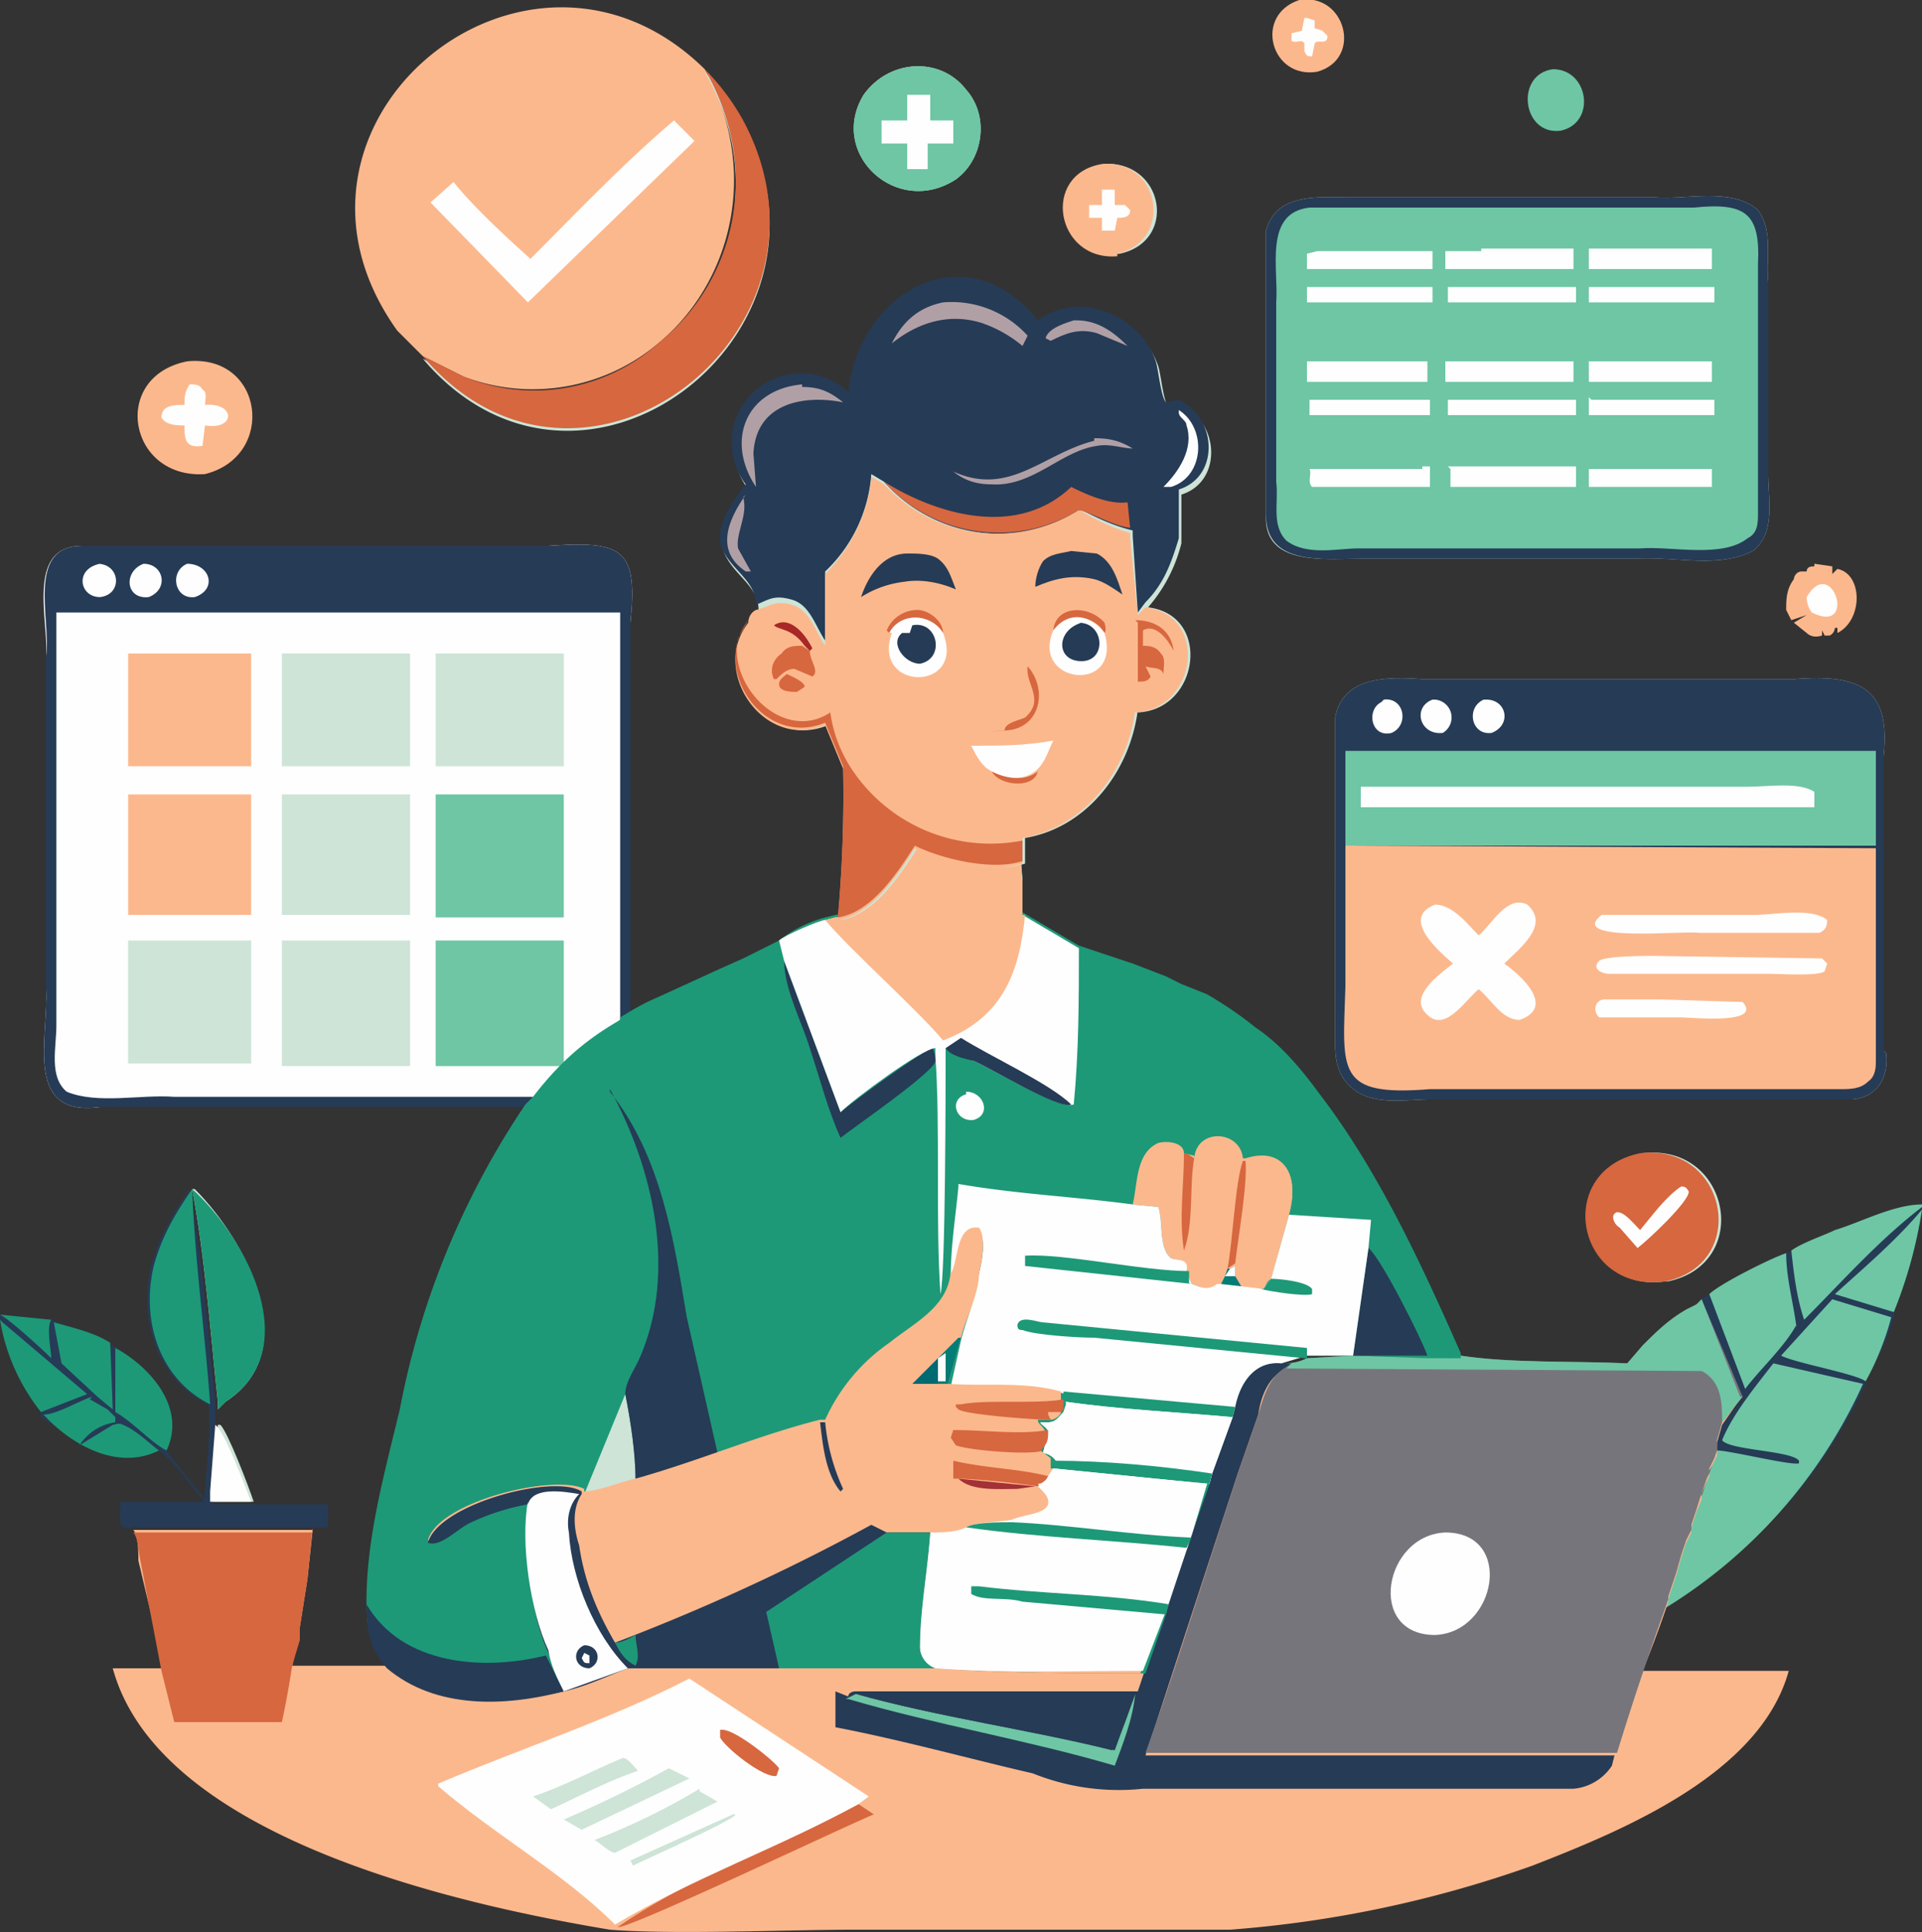 <svg xmlns="http://www.w3.org/2000/svg" data-name="Layer 1" viewBox="0 0 75 75.4"><rect x="0" y="0" width="75" height="75.4" fill="#333333" stroke="none"/><defs><linearGradient id="a" x1="81939.4" x2="81930.8" y1="-5259.1" y2="-5242.9" gradientTransform="matrix(.07 0 0 -.07 -5970.2 -359.8)" gradientUnits="userSpaceOnUse"><stop offset="0" stop-color="#a72827"/><stop offset="1" stop-color="#ce3d34"/></linearGradient></defs><path d="M60.6 2.7c1.4 0 1.7 2.1.3 2.4-1.5.2-1.8-2.2-.3-2.4Z" fill="#6ec6a4"/><path d="m70.8 22 .7.1v.3l.2-.2c1 .2 1 2 0 2.5v-.2h-.1s0 .2-.2.3h-.2l-.1-.2v.2c-.3.1-.5 0-.6-.1l-.5-.4.5-.3-.6.2-.2-.4c0-.4 0-.8.3-1.2 0-.1.1-.3.3-.3h.2c0-.2.2-.2.3-.2Z" fill="#fcb88d"/><path d="M70.5 23.3c1-1.7 2 1.5.2.6a1 1 0 0 1-.2-.6Z" fill="#fefefe"/><path d="M50.7 0c1.8-.3 2.5 2.3.7 2.8-1.8.3-2.5-2.2-.7-2.8Z" fill="#fcb88d"/><path d="m51 .7.3.1v.3l.3.1.2.2c0 .4-.4.1-.5.3l-.1.5c-.2 0-.2 0-.3-.2v-.3c-.1-.2-.3 0-.5-.1v-.3l.4-.1.1-.5Z" fill="#fefefe"/><path d="M7.3 14.1c3-.3 3.5 3.7.7 4.4-3 .2-3.7-3.8-.7-4.4Z" fill="#fcb88d"/><path d="M7.4 15c.2 0 .4 0 .5.2.2.1.1.4.1.6 1.2-.1 1.2 1 0 .8l-.1.8c-.7.1-.7-.3-.7-.8-.3 0-.7 0-.9-.3 0-.5.5-.5.9-.5 0-.3 0-.5.2-.8Z" fill="#fefefe"/><path d="M12.8 58.6v1H5.2c-.7.2-.5-.5-.5-1H8c-.6-.6-1-1.4-1.8-2-1 .5-2.1.3-3.1-.3l-1.5-1V55A7.8 7.8 0 0 1 0 51.5v-.2l2 .2c.7.3 1.6.5 2.2 1h.2c1.3.8 2.8 2.4 2 4l1.6 2v-.2c0-.4.3-3.2.1-3.5-2-1-2.7-3.4-2.2-5.4.3-1.1.8-2 1.5-3 .5 2.7.7 5.5 1 8.3v.9l-.1 2.6v.5h4.5Z" fill="#263b56"/><path d="m0 51.3 2 .2c-.2.3 0 1.2 0 1.5-.3-.3-1.6-1.5-2-1.7Zm2.1.3c.7.2 1.6.4 2.2.8l.1 2.6-.6-.5-1.4-1.3-.3-1.6Zm-2 0 3.3 2.8-1.8.7A7.8 7.8 0 0 1 0 51.5Zm4.4 1c1.3.7 2.8 2.3 2 4-.6-.3-1.3-1.1-2-1.5v-2.5Zm-1 2 .7.4.2.2.1.1v.2a2 2 0 0 0-1.4.9l1.3-.8c.1 0 .2-.1.4 0 .5.2 1 .7 1.4 1-1.6.8-3.4-.2-4.5-1.4.5 0 1.3-.5 1.9-.7Zm4.7.2c-2-1-2.7-3.3-2.2-5.4.3-1.1.8-2 1.5-3 .1 2.8.5 5.6.7 8.4Z" fill="#1d9978"/><path d="M75 47v.2c-.2 1.4-.6 2.8-1.1 4v.2a12 12 0 0 1-1.1 2.5v.1a19.7 19.7 0 0 1-7.9 8.7l.1-.3v-.1l.3-.6v-.3l.3-.6.2-.7.1-.4.1-.2.2-.6.2-.5a27 27 0 0 1 .3-.9v-.2l.2-.4.1-.3v-.4l.2-.6.8-1-1.6-3.9.3-.2c.4-.4 2.4-1.4 3-1.6l.2-.1c.4-.3 1.3-.6 1.7-.8 1-.3 2.3-1 3.4-1Z" fill="#263b56"/><path d="M75 47.2a18 18 0 0 1-1.1 4l-2.3-.7c1.1-1 2.4-2.1 3.4-3.3Zm0-.1c-1.7 1.3-3.2 3-4.6 4.4-.3-.9-.4-1.8-.5-2.7.4-.3 1.3-.6 1.7-.8 1-.3 2.3-1 3.4-1Zm-3.5 3.6 2.3.7c-.2.8-.6 1.8-1 2.5-.4-.3-2.7-.7-3.3-1l2-2.2Zm-1.4 1c-.5.9-1.4 1.7-2 2.5l-1.4-3.7c.4-.4 2.4-1.4 3-1.6 0 1 .3 2 .4 2.9Zm-.9 1.5 3.5.8a19.9 19.9 0 0 1-7.8 8.8l2.1-6.2c.5 0 2.9.6 3.2.5V57c-.3-.4-2.7-.4-3-.8.4-1 1.3-2.1 2-3Z" fill="#6ec6a4"/><path d="M7.6 46.4c2 2 4.3 6.3 1.2 8.3l-.3.3v-.3c-.3-2.8-.5-5.6-1-8.3Zm1 9.2c.3.3 1.1 2.4 1.3 3H8.3v-.4l.2-2.6Zm2.8 9.5.2-1-.2 1Z" fill="#cde4d7"/><path d="M10 58.6H8.2v-.4l.2-2.6c.4.3 1.2 2.5 1.4 3Z" fill="#fefefe"/><path d="m8.8 54.7-.3.3v-.3c-.3-2.8-.5-5.6-1-8.3 2.2 2 4.4 6.3 1.3 8.3Z" fill="#1d9978"/><path d="M25.8 13.3a7.6 7.6 0 0 1-7.7 1.4l-1.6-.8-1-1c-5.8-8.1 5.1-17 12-10.2 2.2 4 1 8.3-1.7 10.6Z" fill="#fcb88d"/><path d="m26.3 4.7.8.8-6.5 6.3-3.8-3.9.9-.8c.7.9 2.1 2.2 3 3 1.8-1.8 3.6-3.7 5.6-5.4Zm-1.7 23.2v11.6l-.4.3v-4.2 4.2a19 19 0 0 0-3.3 3h-2 2l-.4.4H3.9c-3 .4-2-2.7-2.1-4.6v-13c.1-1.4-.8-4.3 1.4-4.3h18.2c2.9-.2 3.5.1 3.2 3V28Z" fill="#fefefe"/><path d="M5 25.5h4.8v4.4H5v-4.4Z" fill="#fcb88d"/><path d="M17.1 25.5H22v4.4h-5v-4.4Z" fill="#cde4d7"/><path d="M5 31h4.8v4.7H5V31Z" fill="#fcb88d"/><path d="M11 25.5h5v4.4h-5v-4.4Z" fill="#cde4d7"/><path d="M17 31h5v4.8h-5V31Z" fill="#6ec6a4"/><path d="M5 36.7h4.8v4.8H5v-4.8Z" fill="#cde4d7"/><path d="M17 36.7h5v4.9h-5v-4.9Z" fill="#6ec6a4"/><path d="M11 31h5v4.7h-5V31Zm0 5.7h5v4.9h-5v-4.9Z" fill="#cde4d7"/><path d="M24.6 27.9v11.6l-.4.3V23.9h-22V40c0 .9-.3 2 .4 2.6 1.2.5 2.9.1 4.2.2h14c0 .2-.2.3-.3.4H3.9c-3 .4-2-2.7-2.1-4.6v-13c.2-1.4-.8-4.3 1.4-4.3h18.2c2.9-.2 3.5.1 3.2 3V28Z" fill="#263b56"/><path d="M3.8 22c.9 0 1 1.2.1 1.3-.8 0-1-1.1 0-1.3Zm1.8 0c.8 0 1 1 .2 1.3-.9.1-1-1-.2-1.3Zm1.7 0c.9 0 1.2 1 .3 1.3-.8.1-1-1-.3-1.3Z" fill="#fefefe"/><path d="M69.8 65.2c-1.1 4-6.4 6.2-10 7.6A45.2 45.2 0 0 1 48 75.3H33.3c-2.6 0-7 .2-9.5 0-6-1-17.6-3.6-19.4-10.2h2l-1-4.2c0-.3 0-1-.2-1.2h7l-.2 1.9-.3 1.9v.5c-.2.3-.2.7-.3 1h3.7c1.9 1.6 4.6 1.5 6.9 1l2.5-1h11.9c2.8.2 5.6.1 8.3.2l.8-2.3.1-.4.7-2.2.2-.4.7-2.1.1-.4.8-2.2V55c.3-1 .8-1.8 2-1.7.2 0 .5 0 .8-.2h.1l1.8-.1h3c.3 0 .9.2 1.2 0 2 .3 4.3.2 6.4.3l.7-.7c.5-.5 1-1 1.7-1.4l.4-.3.2-.1 1.5 3.8-.7 1-.2.7v.5l-.1.2-.2.4v.2l-.1.2-.2.5v.2l-.2.5-.2.6v.2l-.2.4-.2.6-.2.7-.1.3-.2.6v.1l-.1.3a47 47 0 0 1-.9 2.4h5.7Z" fill="#fcb88d"/><path d="m33.5 70.4.6.4c-1 .4-9.6 4.5-10 4.4 2.9-2 6.3-3.2 9.4-4.8ZM12.2 59.6l-.2 2-.3 1.9v.5l-.3 1a35 35 0 0 1-.4 2.2H6.8L6.5 66l-.2-.8-.8-4.2c-.1-.4-.1-1-.3-1.2h7Z" fill="#d7673f"/><path d="M50 53.2h.4l-.2.2c-.7.3-1 1.1-1.1 1.8l-.8 2.3-3.6 11H63l-.1.4a2 2 0 0 1-1.5.9H44.6a9 9 0 0 1-4.3-.6c-2.6-.6-5.1-1.3-7.7-1.8V66l.5.2c0-.1.1-.2.3-.2h11l.3-.9.9-2.6.9-2.6.7-2.1v-.4l.8-2.2.2-.4c.1-1 .7-1.8 1.8-1.7Z" fill="#263b56"/><path d="m33 66.3.4-.2c3.2.9 6.8 1.4 10 2.2.4-.7.6-1.4.9-2.2-.1 1-.5 2-.8 2.8-3.4-1-7-1.6-10.4-2.6Z" fill="#6ec6a4"/><path d="M33.4 66.1h10.9l-.8 2.2c-3.3-.8-6.9-1.3-10.1-2.2Z" fill="#263b56"/><path d="M17.1 69.7v-.1c3.3-1.4 6.7-2.5 9.8-4.1l7 4.6-.4.3c-3.1 1.7-6.5 2.9-9.5 4.7-2-2-4.7-3.5-6.9-5.4Z" fill="#fefefe"/><path d="M28.7 70.8c0 .2-3.4 1.7-4 2l-.1-.2 4-1.8Z" fill="#cde4d7"/><path d="M28.2 67.5c.5 0 2 1.2 2.2 1.5l-.1.3c-.5.1-2-1.1-2.2-1.5v-.3Z" fill="#d7673f"/><path d="M24.3 68.6c.2 0 .4.3.6.5-1.2.4-2.3 1-3.4 1.5l-.7-.5c1.2-.4 2.3-1 3.5-1.5Zm1.8.4.8.4-4.2 2-.7-.4a45 45 0 0 0 4.1-2Zm1.2.9.7.4-4 2c-.2 0-.6-.4-.8-.5a26 26 0 0 0 4.1-2Z" fill="#cde4d7"/><path d="m68 54.5-.8 1-.2.7v.4l-.1.3-.2.4v.2l-.1.2a27 27 0 0 0-.4 1.2l-.2.6v.2l-.2.4-.2.6-.2.7-.1.3-.2.6v.1l-.1.3a128.3 128.3 0 0 0-1.9 5.7H44.7l.6-1.7.7-2.1 2.3-7.1.8-2.3c.2-.7.4-1.4 1-1.8l.3-.2H50c.3 0 .6 0 1-.2l1.8-.1h3c.3 0 .9.2 1.2 0 2 .3 4.3.2 6.5.3l.6-.7c.5-.5 1-1 1.7-1.4l.4-.2.2-.2 1.6 3.8Z" fill="#77757c"/><path d="M56.4 59.8c2.7 0 2 3.9-.4 4-2.7 0-2-3.9.4-4Z" fill="#fefefe"/><path d="m68 54.5-.8 1c0-.7 0-1.6-.8-2l-16.2-.1.2-.2H50c.3 0 .6 0 1-.2l1.8-.1h3c.3 0 .9.2 1.2 0 2 .3 4.3.2 6.5.3l.6-.7c.5-.5 1-1 1.7-1.4l.4-.2.2-.2 1.5 3.8Z" fill="#6ec6a4"/><path d="M57 53h-1.3l-2.9-.1H51l-1 .3c-1-.1-1.6.7-1.8 1.7l-.1.4-.8 2.2-.1.4-.7 2-.2.5-.7 2.2-.1.4-.8 2.3c-2.7 0-5.5 0-8.2-.2h-12L22 66c-2.3.5-5 .6-6.9-1-.7-.8-.8-1.5-.8-2.5 0-2.5.7-5 1.3-7.5a32 32 0 0 1 4.9-11.9l.3-.3h-2 2c1-1.3 2-2.2 3.4-3v-4.3 4.2l.5-.3a9 9 0 0 1 1-.5l2.4-1.1.9-.4 1.4-.7a5 5 0 0 1 1.8-.9l.4-.1c1.4-.2 2.4-1.7 3-2.8 1.1.5 3.1 1 4.2.6V33l.1 1.3v1.3l2.2 1.3 2.1.7 1.3.5.6.3 1 .4a14.7 14.7 0 0 1 1.9 1.3c.9.6 1.7 1.5 2.5 2.6 2.3 3 4 6.7 5.5 10.1Z" fill="#1d9978"/><path d="M37.7 42.6c.7 0 1 .9.3 1.1-.7.1-1-.8-.3-1Z" fill="#fefefe"/><path d="m22.8 58.3 1.6-3.9c.2 1 .4 2.3.4 3.4-.5.1-1.6.6-2 .5Z" fill="#cde4d7"/><path d="M32.8 44.4c-.5-1.1-.8-2.3-1.2-3.5-.3-1-1-2.3-1-3.4l2.2 5.9c.6-.5 3.2-2.4 3.6-2.5l.1.3v.2c0 .4-3.2 2.6-3.7 3Zm20.6 4.3c.5.4 2.1 3.6 2.3 4.2h-2.9l.6-4.2ZM22 66c-2.3.6-5 .7-6.9-.9-.7-.8-.8-1.5-.8-2.5 1.4 2.4 4.6 2.6 7 2L22 66Zm2.4-11.6c0-.5.4-1 .6-1.5 1.4-3.3.5-7.3-1.2-10.4v.1c2 2.5 2.5 5.8 3 8.8l1.2 5.3c-1 .4-2.1.8-3.2 1 0-1-.2-2.3-.4-3.3Z" fill="#263b56"/><path d="M46.6 45.2c.1-1.2 1.8-1.1 1.9 0h.1c1.6-.5 2.1.8 1.7 2.2l-.7 2.5c-.2.1-.2.3-.3.4h-.8l-.9-.1h-.1c-.4.2-.7 0-1-.1l-.2-.5c0-.5-.3-.4-.6-.5-.5-.4-.3-1.4-.5-2l-1-.1c.2-.8.1-2 1-2.4.4-.1 1 0 1 .4l.4.1Z" fill="#fcb88d"/><path d="m46.3 45 .3.2c-.2 1.1 0 2.5-.4 3.6-.2-1.3 0-2.5 0-3.8Z" fill="#d7673f"/><path d="M48.6 45.3c1.6-.6 2.1.7 1.7 2l-.7 2.6c-.2.1-.2.3-.3.4h-.8l-.9-.1.2-.4.2-.3c0-1 .3-3.4.5-4.2h.1Z" fill="#fcb88d"/><path d="m48 49.5.2-.1v.4l.3.5-.9-.1.2-.4.1-.3Z" fill="#047d76"/><path d="m48 49.5.2-.1v.4h-.4l.2-.3Z" fill="#fefefe"/><path d="M48.5 45.3h.1c.1.8-.3 3.1-.4 4l-.3.2c.2-1 .3-3.4.6-4.2Z" fill="#d7673f"/><path d="M42.1 37c0 2 0 4-.2 6.1-.6.2-3.2-1.4-3.9-1.7l-1.1-.5c0 1.4 0 8.8-.2 9.6-.2-2.8 0-6.5-.2-9.3v-.3c-.5 0-3.2 2-3.7 2.5l-2.2-5.9-.2-.8c.2-.2 1.6-.8 1.8-.8l.4-.1c1.4-.2 2.4-1.7 3-2.8 1.1.5 3.1 1 4.2.6v-.5l.1 1.3v1.3l2.2 1.3Z" fill="#fefefe"/><path d="M37.5 40.5c1.1.7 3.5 1.8 4.3 2.6-.5.2-3.1-1.4-3.8-1.7-.4-.1-.9-.2-1.1-.5l.6-.4Z" fill="#263b56"/><path d="M40 35.7c-.2 2.1-.8 4-3.2 4.9-1-1.2-3.6-3.5-4.6-4.7l.4-.1c1.4-.2 2.4-1.7 3-2.8 1.1.5 3.1 1 4.2.6v-.3l.1 1.1v1.3Z" fill="#fcb88d"/><path d="M37.4 46.2c2.3.4 4.6.5 6.8.8l1 .1c.2.6 0 1.6.5 2 .3.1.7 0 .6.5l.2.5c.3.1.6.3 1 0h.1l.9.1.8.1.3-.4.7-2.5 3.2.2-.1 1.1-.6 4.2H51l-1 .3c-1-.1-1.6.7-1.8 1.7l-.1.4-.8 2.2-.1.4-6-.6V57a.7.7 0 0 0-.5-.3l.2-.8c0-.2-.3-.3-.3-.4h.3c.3 0 .4-.2.6-.4l.1-.3c0-.2-.1-.3 0-.4-1.5-.4-3-.2-4.5-.3l.4-1.8c.2-.8.6-1.7.7-2.6.1-.4.3-1.3 0-1.7H38c-.7.1-.6 1.3-.9 1.8 0-1.2.2-2.4.3-3.5Z" fill="#fefefe"/><path d="m49.3 50.3.3-.4c.3 0 1.4.1 1.6.4v.2c-.3.1-1.6-.1-2-.2Zm-7.8 4.3v-.3l6.7.6-.1.4c-2.2-.2-4.4-.3-6.5-.6Zm5-4.5-6.5-.7V49c1.5-.1 4.6.6 6.4.6v.5Zm4.4 2.9-8.2-.8c-.6 0-2.3-.1-2.8-.3-.1 0-.2 0-.2-.2.1-.4.8-.1 1-.1l10.3 1v.4Z" fill="#1d9978"/><path d="M41.6 54.7c2.1.3 4.3.4 6.5.6l-.8 2.2-.1.4-6-.6V57a.7.7 0 0 0-.5-.3l.2-.8c0-.2-.3-.3-.3-.4h.3c.3 0 .4-.2.6-.4l.1-.3Z" fill="#fefefe"/><path d="M41.1 57c2 0 4.2.2 6.2.5l-.1.4c-2-.2-4.1-.3-6.1-.6V57Z" fill="#1d9978"/><path d="M37.1 49.7c.3-.5.2-1.7.9-1.8h.2c.3.4.1 1.4 0 1.8 0 .8-.5 1.7-.7 2.5L37 54c1.4.1 3-.1 4.4.3v.4h.1l-.1.3c-.2.2-.3.4-.5.4h-.4c0 .2.2.2.3.5 0 .3 0 .4-.3.7h.1l.4.3v.4l6 .6-.6 2-.9 2.7-1 2.7c-2.6 0-5.4 0-8.1-.2h-12L22 66l-.6-1.5c-.7-1.6-1-4.3-.8-5.9a9 9 0 0 0-2.2.7c-.5.2-1.2 1-1.7.8.4-1.5 4.9-2.6 6.1-2v.1c.5 0 1.5-.4 2-.5 2.5-.7 4.8-1.7 7.2-2.3h.2a7.3 7.3 0 0 1 2.5-3c1-.8 2.3-1.4 2.4-2.8Z" fill="#fcb88d"/><path d="M36.6 53v1h-1l1-1Z" fill="#006a72"/><path d="m37.4 57.7 3 .3-.7.1c-.7 0-1.8.1-2.3-.4Z" fill="#a33136"/><path d="M32 55.5h.2a8 8 0 0 0 .7 2.6l-.1.1c-.6-.7-.7-1.9-.8-2.7Z" fill="#263b56"/><path d="M37.5 52.2 37 54h-.4v-1l.2-.2.6-.6Z" fill="#047d76"/><path d="m36.6 53 .3-.2v1.1h-.3V53Z" fill="#fefefe"/><path d="M37.2 57c1.3.3 2.5.3 3.7.6 0 .2-.2.2-.4.4a32 32 0 0 0-3-.3h-.3V57Zm4.3-2.4v.4c-.2.2-.3.4-.5.4h-.1c-.6 0-3.2-.2-3.5-.4l-.1-.1v-.1h.2c1-.2 3 0 4-.2Z" fill="#d7673f"/><path d="M40.9 55.1h.5c0 .1-.2.3-.4.3l-.1-.2Z" fill="#fcb88d"/><path d="m37.1 56.1.1-.3c1.2 0 2.6.2 3.7 0 0 .4 0 .5-.3.8h.1c-.4.2-2.9 0-3.4-.2l-.2-.3Z" fill="#d7673f"/><path d="M20.6 58.7a9 9 0 0 0-2.2.7c-.5.2-1.2 1-1.7.8.4-1.5 4.9-2.7 6-2v.1c-.4.6-.3 1.4-.1 2 .2 1.4.7 2.6 1.4 3.8 3.4-1.3 6.7-2.8 10-4.6l.6.3h1.7c-.1 1.5-.4 3-.4 4.5 0 .4.3.6.6.8h-12c-.8.3-1.6.7-2.5.9l-.6-1.5c-.7-1.5-1-4.2-.8-5.8Z" fill="#263b56"/><path d="M24 64.1c.3 0 .6-.2.8-.3 0 .4.2.8 0 1.2-.4-.2-.6-.5-.8-.9Z" fill="#1d9978"/><path d="M20.6 58.7c.2-.7 1.4-.5 2-.4-.4.4-.5 1-.4 1.5.1 1.8 1 4 2.3 5.3L22 66c-.3-.6-.5-1-.6-1.6-.7-1.5-1.1-4.2-.8-5.8Z" fill="#fefefe"/><path d="M22.8 64.2c.6 0 .7.7.2.9-.6 0-.7-.7-.2-.9Z" fill="#263b56"/><path d="m22.8 64.5.2.1v.3c-.2 0-.2 0-.3-.2l.1-.2Z" fill="#fefefe"/><path d="M34.6 59.8h1.7c-.1 1.5-.4 3-.4 4.5 0 .4.3.6.6.8h-6.1l-.5-2.2 4.7-3.1Z" fill="#1d9978"/><path d="m41.1 57.3 6 .6-.6 2-.9 2.7-1 2.6c-2.6 0-5.4.1-8.1-.1a.9.9 0 0 1-.6-.8c0-1.5.3-3 .4-4.5.4 0 1 0 1.4-.2.3-.2 1.3-.2 1.8-.3.7-.3 2.2-.2 1-1.3l.5-.4.1-.3Z" fill="#fefefe"/><path d="m45.5 63-5.6-.5c-.7-.2-1.5 0-2-.3v-.3h.3c2.4.3 5 .3 7.4.7l-.1.4Zm-6-3.6c2.3.1 4.6.5 7 .6l-.2.4c-2.8-.3-5.8-.4-8.6-.8.3-.2 1.3-.2 1.8-.2Z" fill="#1d9978"/><path d="m41.1 57.3 6 .6-.6 2c-2.4 0-4.7-.4-7-.6.7-.3 2.1-.2 1-1.4.2 0 .3-.1.4-.3l.2-.3Z" fill="#fefefe"/><path d="M24.7 39.5ZM16.5 14l1.6.8a7.3 7.3 0 0 0 7.7-1.4c2.8-2.3 4-6.6 1.7-10.6a9 9 0 0 1 1.5 2c4.4 8.2-6.3 16.5-12.5 9.2ZM33.7 3.7c1-1.4 3-1.5 4-.2.9 1 .7 2.7-.4 3.5-2.3 1.5-5-1-3.6-3.3ZM40 34.4v1.3-1.3Zm3-28c2.4-.2 3 3 .7 3.5-2.4.3-3-3-.6-3.5Zm1.4 21.3c-.3 2.4-2 4.6-4.4 5v1c-1.2.4-3.2-.1-4.2-.6-.7 1.1-1.7 2.6-3 2.8v-.1A53.4 53.4 0 0 0 33 30l-.7-1.7c-2.4 1-4.5-2.1-3-4 0-.2.1-.4.3-.5 0-1-1.1-1.4-1.4-2.4-.1-.8.5-1.7 1-2.3a2.7 2.7 0 0 1 4-3.6c.4-3.8 4.6-6.3 7.4-2.8 1.6-1.2 4-.2 4.6 1.6.1.3.2 1.4.4 1.6l.5-.1c1.5.7 1.6 3 0 3.5v1.9a6 6 0 0 1-1.3 2.5c2.5.3 2 4-.4 4.1ZM46 38.5ZM65 50c-3.4.5-4.3-4.3-.9-5 3.4-.4 4.3 4.3 1 5ZM53.1 21.8c-1.4 0-3.8.3-3.7-1.7V9c.4-1.5 2.1-1.3 3.3-1.3h11.9c1.2.1 3-.4 4 .5.6.8.3 1.9.4 2.8v7.5c0 1 .3 2.3-.6 3-1.4.7-3 .2-4.6.3H53.1Zm20.5 19.3c.1.9-.3 1.7-1.3 1.8H55.8c-1 0-2.4.3-3.2-.6-.4-.4-.5-1-.5-1.5V28c.3-1.6 2-1.6 3.4-1.5H70c2.5-.2 3.8.3 3.5 3V41Z" fill="#cde4d7"/><path d="M43.6 10c-2.4.2-3-3.2-.6-3.6 2.3-.2 2.8 3 .6 3.5Z" fill="#fcb88d"/><path d="M43 7.4h.5V8h.4l.2.2c0 .3-.3.3-.5.3l-.1.5H43v-.5h-.5V8h.5v-.5Z" fill="#fefefe"/><path d="M37.3 7c-2.3 1.5-5-1-3.6-3.3 1-1.4 3-1.5 4-.2.9 1 .7 2.7-.4 3.5Z" fill="#6ec6a4"/><path d="M35.3 3.7h1v1h.9v.9h-1v1h-.8v-1h-1v-.9h1v-1Z" fill="#fefefe"/><path d="M65 50c-3.5.5-4.4-4.3-1-5 3.4-.4 4.3 4.3 1 5Z" fill="#d7673f"/><path d="M65.6 46.3c.1 0 .2 0 .3.2 0 .4-1.6 1.9-2 2.2l-.7-.8c-.2-.1-.4-.5-.1-.6.3 0 .6.4.9.7.5-.6 1-1.3 1.6-1.7Z" fill="#fefefe"/><path d="m16.5 13.9 1.6.8a7.3 7.3 0 0 0 7.7-1.4c2.8-2.3 4-6.6 1.7-10.6a9 9 0 0 1 1.5 2c4.4 8.2-6.3 16.5-12.5 9.2Z" fill="#d7673f"/><path d="M46 19.2V21c-.3 1-.6 1.8-1.3 2.5l-.3.4-.2-3v-.2c-.8-.2-1.4-.5-2-.8a6 6 0 0 1-7.7-1.1l-.5-.3a5.8 5.8 0 0 1-1.8 3.8V25c-.4-.6-.6-1.4-1.3-1.6-.7-.2-.9 0-1.4.2 0-1-1.1-1.4-1.4-2.4-.1-.8.5-1.7 1-2.3a2.7 2.7 0 0 1 4-3.6c.4-3.9 4.6-6.3 7.4-2.8 1.6-1.2 4-.2 4.6 1.6.1.3.2 1.4.4 1.6l.5-.1c1.5.7 1.6 3 0 3.5Z" fill="#263b56"/><path d="M42 12.5c.8 0 1.4.4 2 1l-1.2-.5c-.7-.2-1.2 0-1.8.3l-.2-.1c.1-.4.8-.6 1.1-.7Zm-13 6.9c.2.7-.3 1.4-.2 2l.5.9h-.2c-1.2-.8-.7-2 0-3Z" fill="#b0a0a6"/><path d="M46 16c1.1.7 1 2.6-.3 3h-.3c.6-.6 1.2-1.5.9-2.4 0-.2-.3-.3-.3-.5Z" fill="#fefefe"/><path d="M42.7 17.1c.6 0 1 .1 1.5.4-.4 0-.9-.2-1.4-.1-1.4.2-2.5 1.6-4.1 1.5-.5 0-1-.1-1.5-.5 2.2 1 3.5-.7 5.5-1.2Zm-11.4-2c.7 0 1.1.2 1.6.6-1.5-.3-3.4 0-3.5 2l.1 1.3c-1.2-1.8-.4-3.8 1.8-4Zm5.5-3.3a4 4 0 0 1 3.3 1.3l-.2.4a5 5 0 0 0-1.6-.9c-1.3-.4-2.5 0-3.5.8.4-.8 1-1.4 2-1.6Z" fill="#b0a0a6"/><path d="M34.5 18.8c2.1 1.3 5.2 2.2 7.3.2.6.3 1.5.7 2.2.6l.1 1c-.7-.1-1.3-.5-2-.7a6 6 0 0 1-7.6-1.1Z" fill="#d7673f"/><path d="M44.3 27.7c-.3 2.4-2 4.6-4.4 5v1c-1.2.4-3.2-.1-4.2-.6-.7 1.1-1.7 2.6-3 2.8v-.1a53.4 53.4 0 0 0 .2-5.8l-.7-1.7c-2.4 1-4.5-2.1-3-4 0-.2.1-.4.3-.5.5-.1.7-.4 1.4-.2s.9 1 1.3 1.6v-2.8c1-1 1.7-2.4 1.8-3.8l.5.3a6 6 0 0 0 7.6 1c.7.4 1.3.7 2 .9v.2l.3 3 .3-.3c2.5.3 2 4-.4 4.1Z" fill="#fcb88d"/><path d="M40.5 30c0 .8-1.5.7-1.8.1.6.3 1.3.4 1.8 0Zm-9.8-3.7c.2.1.7.3.7.5l-.3.2c-.2 0-.7 0-.7-.3 0-.2.2-.3.3-.4Z" fill="#d7673f"/><path d="M31.4 25.2c-.5-.7-1-.6-1.2-.8.6-.4 1.2.3 1.5.9l-.1.1-.2-.2Z" fill="url(#a)"/><path d="M41.1 24.6c.1-1 1.4-1 2-.3 0 0 .1.3 0 .4-.4-.7-1.4-.8-2-.1Zm-6.4.1-.1-.1c.2-.5.7-.8 1.2-.8.4 0 1 .4 1 .9-.5-.8-1.7-.8-2 0Zm5.4 1.3c.8.9.5 2.4-.8 2.5s-.1 0-.1 0c0-.3.6-.4.8-.5.8-.7 0-1.3.1-2Zm-8.8-.8.3.2c0 .4.4.8.1 1l-.7-.3c-.3 0-.5.2-.7.4h-.1c-.2-.4 0-.8.3-1 .2-.3.5-.3.8-.3Zm13-1c.8 0 1.4.4 1.5 1.2-.2-.4-.7-1.1-1.2-.8v.6c.2 0 .5 0 .7.3.2.2.1.5.1.8-.1-.3-.5-.2-.7-.3l.2.4c-.1.2-.3.2-.5.2v-2.3Z" fill="#d7673f"/><path d="m41.8 21.5 1 .1c.6.3.8 1 1 1.6-.3-.2-.7-.5-1.1-.6-.9-.2-1.6 0-2.3.3 0-.3.1-.7.3-1 .3-.3.7-.3 1.1-.4Z" fill="#263b56"/><path d="M38 29.1c1 0 2 0 3.1-.2-.2.4-.3.8-.6 1.1-.5.5-1.2.4-1.8.1-.4-.2-.6-.6-.8-1Z" fill="#fefefe"/><path d="M35.4 21.6c.4 0 .9 0 1.2.2.4.3.5.7.7 1.2-.7-.3-1.4-.4-2-.3a4 4 0 0 0-1.7.6c.3-.9.9-1.7 1.8-1.7Z" fill="#263b56"/><path d="M41.1 24.6c.6-.8 1.5-.6 2 .1.7 2.4-2.9 2-2-.1Z" fill="#fefefe"/><path d="M42.1 24.3c1 0 1.1 1.5.1 1.5s-1-1.2 0-1.5Z" fill="#263b56"/><path d="M34.7 24.7c.4-.8 1.6-.8 2.1 0 .9 2.3-2.8 2.3-2 0Z" fill="#fefefe"/><path d="M35.6 24.4c1-.2 1.3 1.3.3 1.5-.6 0-1.2-.8-.7-1.2h.3l.1-.3Z" fill="#263b56"/><path d="M39.9 33.1v.5c-1.2.4-3.2-.1-4.2-.6-.7 1.1-1.7 2.6-3 2.8v-.1a53.4 53.4 0 0 0 .2-5.8l-.7-1.7c-2.4 1-4.5-2.1-3-4l-.4.7c-.4 1.9 1.8 4.1 3.6 2.9.1.7.3 1.3.7 2a6.5 6.5 0 0 0 6.8 3v.3Z" fill="#d7673f"/><path d="M68.4 21.5c-1.4.7-3 .2-4.6.3H53.1c-1.4 0-3.7.3-3.7-1.7V9c.4-1.5 2.1-1.3 3.3-1.3h11.9c1.2.1 3-.4 4 .5.6.8.3 1.9.4 2.8v7.5c0 1 .3 2.3-.6 3Z" fill="#263b56"/><path d="M57 21.4h-4c-.8 0-2 .3-2.8-.3-.6-.6-.3-1.5-.4-2.3v-7c.1-1.3-.5-3.5 1.3-3.7h15c2-.2 2.6.2 2.5 2.2V20c0 .4 0 .8-.4 1-1 .8-3 .3-4.2.4h-7Z" fill="#6ec6a4"/><path d="M62.1 11.2h4.8v.6H62v-.6Zm-11 4.4h4.7v.6h-4.7v-.6Zm0-4.4h4.8v.6H51v-.6Zm5.4 4.4h5v.6h-5v-.6Zm5.6 0h4.8v.6H62v-.7Zm-5.6-4.4h5v.6h-5v-.6Zm-1 7h.3v.8h-4.6c-.2-.2 0-.5-.1-.7h4.4Zm1 0h5v.8h-4.9v-.7Zm-5.1-8.4h4.5v.7H51v-.6l.4-.1ZM62 18.3h4.8v.7H62v-.7Zm0-8.6h4.8v.8H62v-.8Zm-4.2 0h3.6v.8h-5v-.7h1.4Zm4.2 4.4h4.8v.8H62V14Zm-11 0h4.7v.8H51V14Zm5.4 0h5v.8h-5V14Z" fill="#fefefe"/><path d="M73.6 41.1c.1.9-.3 1.7-1.3 1.8H55.8c-1 0-2.4.3-3.2-.6-.4-.4-.5-1-.5-1.5V28c.3-1.6 2-1.6 3.4-1.5H70c2.5-.2 3.8.3 3.5 3V41Z" fill="#263b56"/><path d="M58 27.3c.8 0 1 1 .2 1.3-.8.1-1-1-.3-1.3Zm-4 0c.8-.1 1 1 .3 1.3-.8.2-1-.9-.4-1.2Zm2 0a.7.7 0 0 1 .3 1.3c-.9.1-1.2-1-.4-1.3Z" fill="#fefefe"/><path d="M52.5 29.3h20.7V33H52.5v-3.8Z" fill="#6ec6a4"/><path d="M53.2 30.7h15c.8 0 2-.2 2.6.2v.6H53.1v-.8Z" fill="#fefefe"/><path d="m52.5 33 20.7.1v8.3c0 .2 0 .6-.3.8-.3.3-.7.3-1.1.3h-16c-3.7.3-3.4-.7-3.3-4v-5.4Z" fill="#fcb88d"/><path d="m64.8 39 3.2.1c.8.9-2 .6-2.4.6h-3.2c-.3-.3-.1-.7.2-.7h2.2Zm-2.3-3.3h6c.7 0 2.2-.3 2.8.2 0 .3-.1.4-.3.5h-4.7c-.5-.1-5.2.4-3.8-.7Zm2 1.6 6.6.1.2.2-.1.3c-.2.2-1.8.1-2.1.1h-6.3c-.3 0-.7-.2-.4-.5.2-.2 1.8-.2 2.2-.2Zm-6.8-.8c.5-.4 1.1-1.6 1.9-1.2.9.8-.3 1.7-.9 2.3.7.5 2 1.7.6 2.2-.7 0-1.1-.8-1.6-1.2-.5.4-1.3 1.7-2 1-.8-.7.5-1.6 1-2-.7-.6-2-1.8-.7-2.3.7 0 1.3.8 1.7 1.2Z" fill="#fefefe"/></svg>
